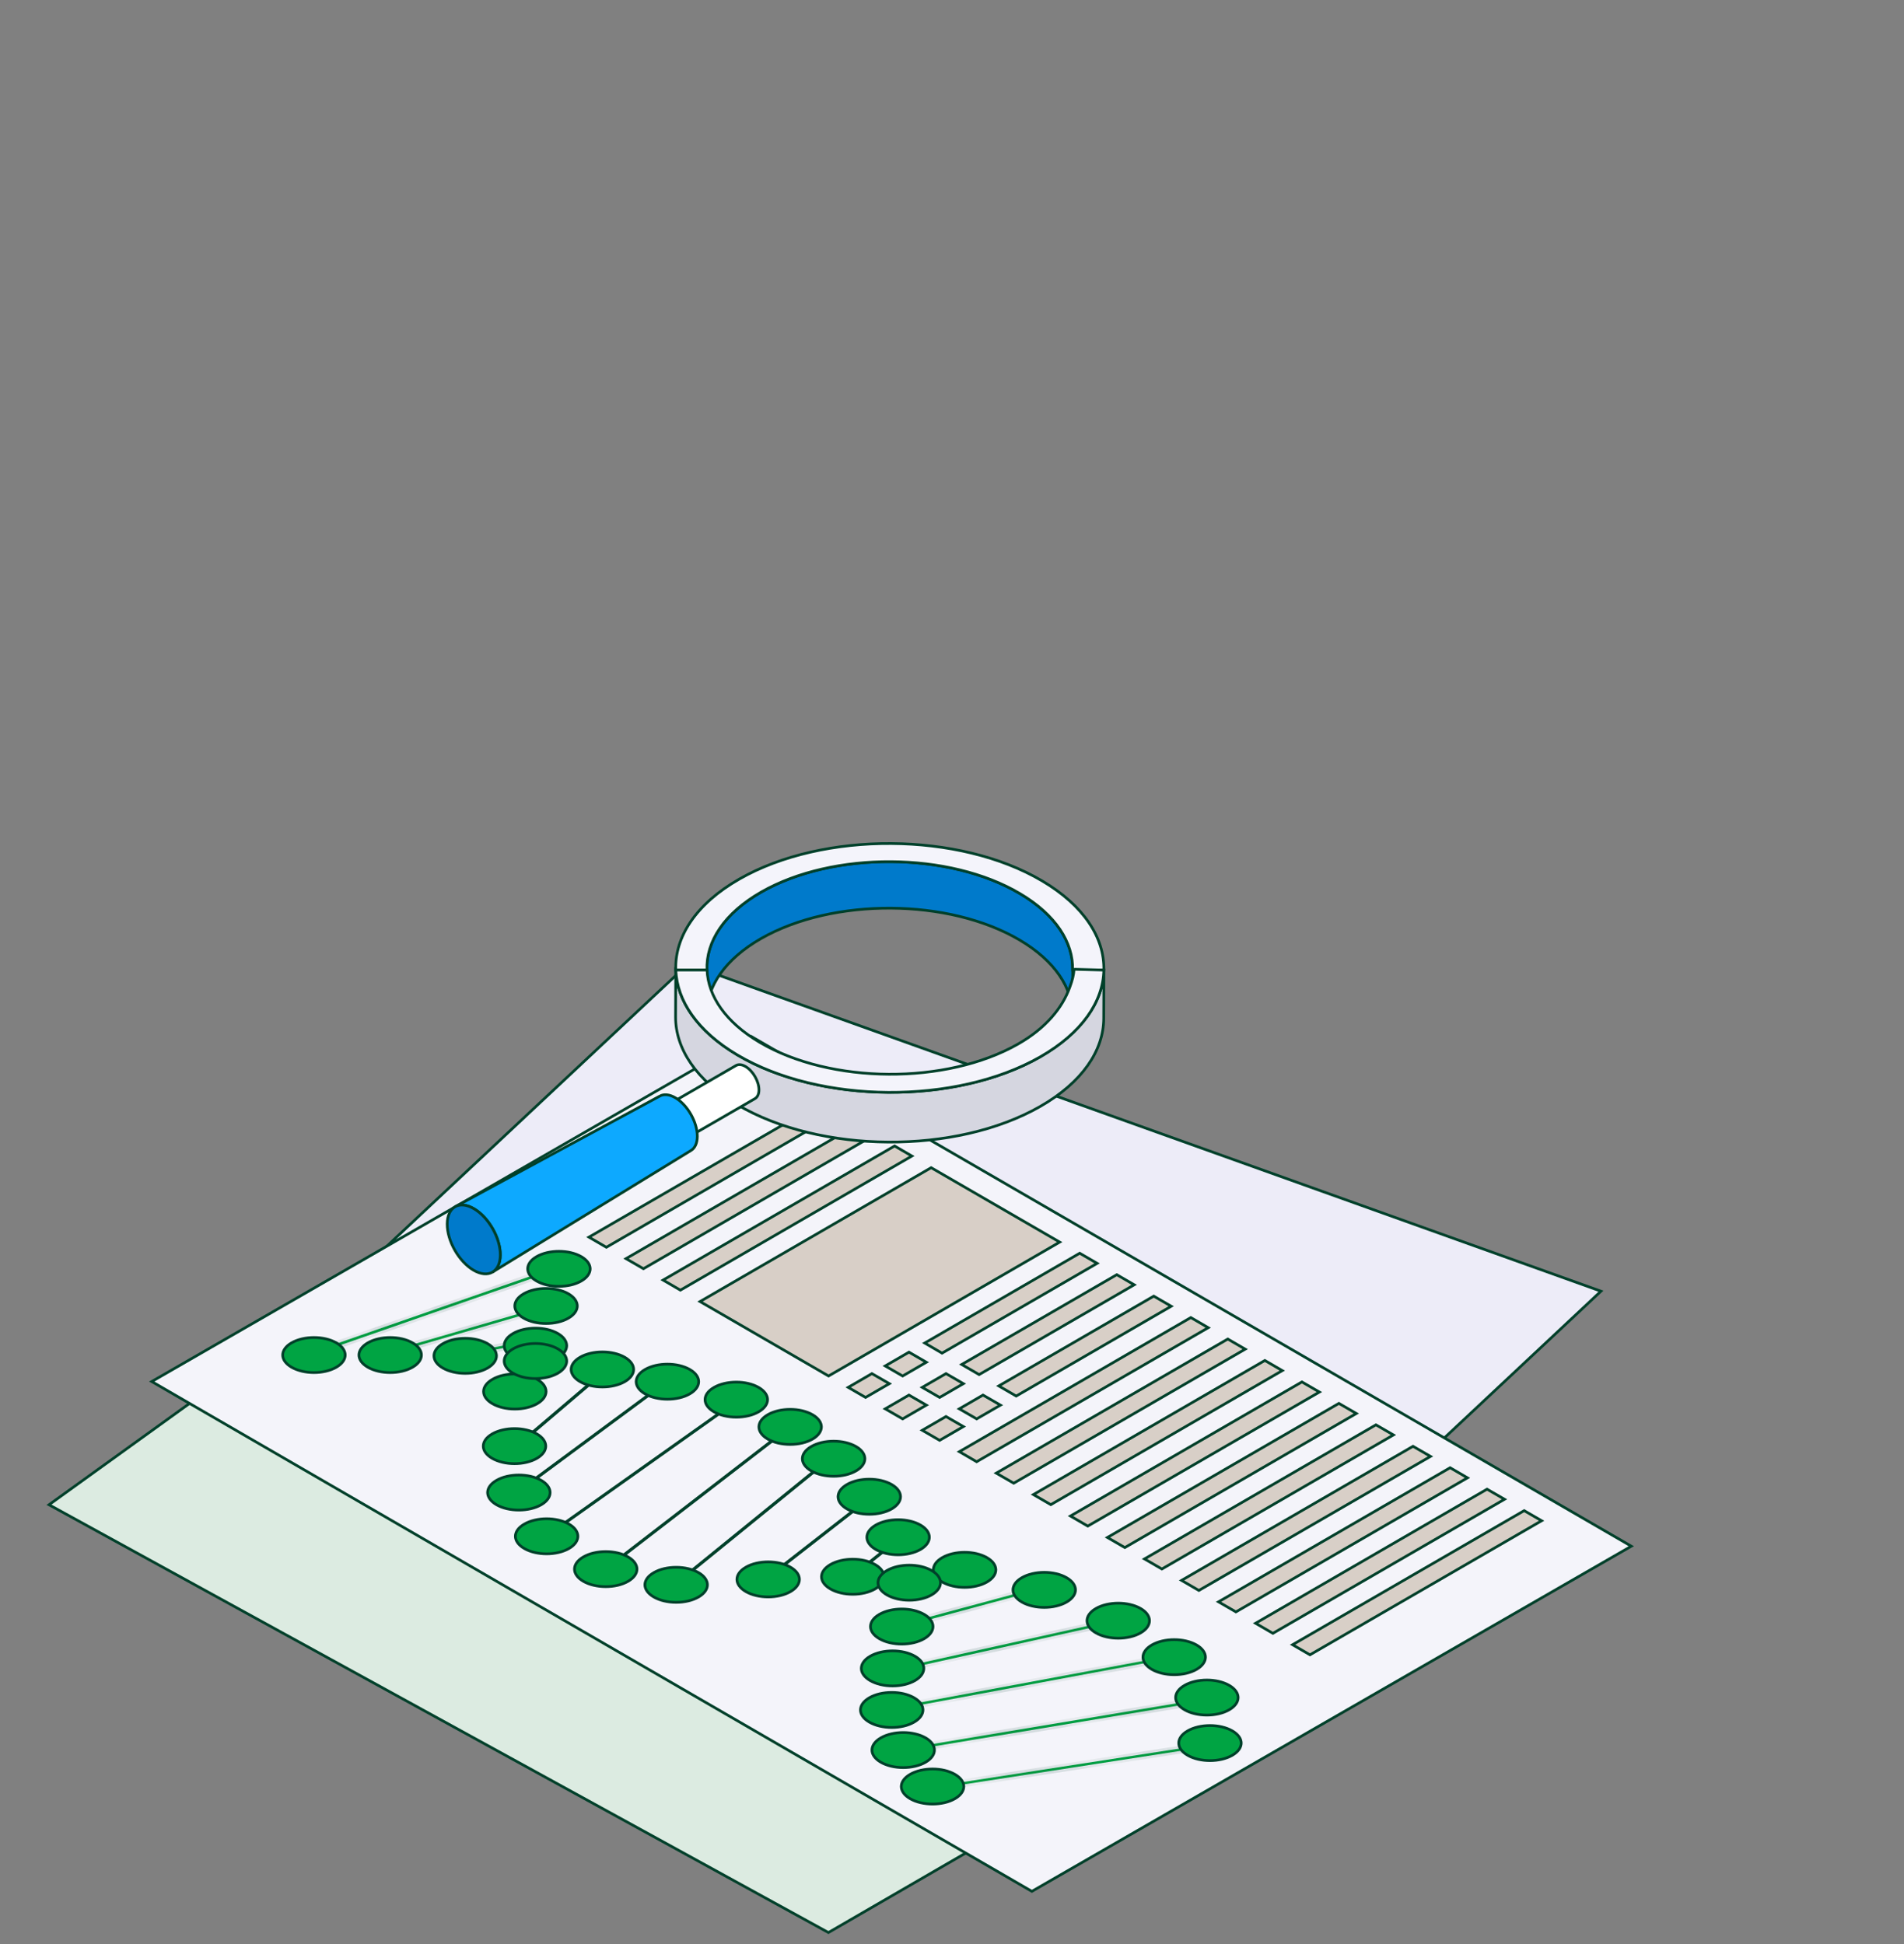 <svg width="94" height="96" viewBox="0 0 94 96" fill="none" xmlns="http://www.w3.org/2000/svg">
<rect x="0" y="0" width="94" height="96" fill="#808080" stroke="none"/>
<path d="M26.088 57.239L66.451 80.624L40.9 95.427L2.419 74.303L26.088 57.239Z" fill="#DCEBE1" stroke="#00402A" stroke-width="0.133"/>
<path d="M33.96 47.61L79.039 63.758L59.293 82.26L14.214 66.112L33.96 47.61Z" fill="#EDECF8" stroke="#00402A" stroke-width="0.133"/>
<path d="M80.537 76.35L50.943 93.393L7.491 68.219L37.088 51.178L80.537 76.35Z" fill="#F4F4FA" stroke="#00402A" stroke-width="0.133"/>
<mask id="path-4-inside-1_209_49675" fill="white">
<path d="M60.026 86.186L45.828 88.384L45.774 88.27L59.972 86.072L60.026 86.186Z"/>
</mask>
<path d="M60.026 86.186L45.828 88.384L45.774 88.27L59.972 86.072L60.026 86.186Z" fill="#00A443"/>
<path d="M60.026 86.186L60.047 86.318L60.224 86.29L60.146 86.129L60.026 86.186ZM45.828 88.384L45.708 88.441L45.751 88.531L45.849 88.515L45.828 88.384ZM45.774 88.27L45.754 88.138L45.577 88.165L45.654 88.327L45.774 88.27ZM59.972 86.072L60.092 86.015L60.05 85.925L59.952 85.941L59.972 86.072ZM60.006 86.054L45.808 88.252L45.849 88.515L60.047 86.318L60.006 86.054ZM45.949 88.326L45.894 88.212L45.654 88.327L45.708 88.441L45.949 88.326ZM45.794 88.401L59.992 86.204L59.952 85.941L45.754 88.138L45.794 88.401ZM59.852 86.13L59.906 86.243L60.146 86.129L60.092 86.015L59.852 86.13Z" fill="#00402A" mask="url(#path-4-inside-1_209_49675)"/>
<mask id="path-6-inside-2_209_49675" fill="white">
<path d="M59.868 83.937L44.489 86.503L44.432 86.386L59.811 83.82L59.868 83.937Z"/>
</mask>
<path d="M59.868 83.937L44.489 86.503L44.432 86.386L59.811 83.82L59.868 83.937Z" fill="#00A443"/>
<path d="M59.868 83.937L59.89 84.068L60.066 84.039L59.988 83.878L59.868 83.937ZM44.489 86.503L44.369 86.561L44.413 86.651L44.511 86.634L44.489 86.503ZM44.432 86.386L44.41 86.255L44.234 86.284L44.312 86.445L44.432 86.386ZM59.811 83.82L59.931 83.762L59.888 83.672L59.789 83.689L59.811 83.82ZM59.846 83.805L44.467 86.371L44.511 86.634L59.89 84.068L59.846 83.805ZM44.609 86.444L44.552 86.328L44.312 86.445L44.369 86.561L44.609 86.444ZM44.454 86.518L59.833 83.952L59.789 83.689L44.41 86.255L44.454 86.518ZM59.692 83.879L59.748 83.995L59.988 83.878L59.931 83.762L59.692 83.879Z" fill="#00402A" mask="url(#path-6-inside-2_209_49675)"/>
<mask id="path-8-inside-3_209_49675" fill="white">
<path d="M57.964 81.856L43.766 84.501L43.702 84.387L57.9 81.742L57.964 81.856Z"/>
</mask>
<path d="M57.964 81.856L43.766 84.501L43.702 84.387L57.9 81.742L57.964 81.856Z" fill="#00A443"/>
<path d="M57.964 81.856L57.989 81.987L58.172 81.952L58.08 81.79L57.964 81.856ZM43.766 84.501L43.65 84.566L43.697 84.649L43.791 84.632L43.766 84.501ZM43.702 84.387L43.678 84.256L43.495 84.29L43.586 84.453L43.702 84.387ZM57.9 81.742L58.016 81.676L57.969 81.593L57.876 81.611L57.9 81.742ZM57.94 81.725L43.742 84.37L43.791 84.632L57.989 81.987L57.94 81.725ZM43.882 84.436L43.818 84.322L43.586 84.453L43.65 84.566L43.882 84.436ZM43.727 84.518L57.925 81.873L57.876 81.611L43.678 84.256L43.727 84.518ZM57.784 81.807L57.848 81.921L58.08 81.79L58.016 81.676L57.784 81.807Z" fill="#00402A" mask="url(#path-8-inside-3_209_49675)"/>
<mask id="path-10-inside-4_209_49675" fill="white">
<path d="M55.38 80.04L44.18 82.527L44.106 82.415L55.306 79.928L55.38 80.04Z"/>
</mask>
<path d="M55.38 80.04L44.18 82.527L44.106 82.415L55.306 79.928L55.38 80.04Z" fill="#00A443"/>
<path d="M55.38 80.04L55.408 80.17L55.598 80.128L55.49 79.966L55.38 80.04ZM44.18 82.527L44.069 82.6L44.12 82.677L44.209 82.657L44.18 82.527ZM44.106 82.415L44.078 82.285L43.888 82.327L43.995 82.489L44.106 82.415ZM55.306 79.928L55.416 79.855L55.366 79.778L55.277 79.798L55.306 79.928ZM55.351 79.909L44.151 82.397L44.209 82.657L55.408 80.17L55.351 79.909ZM44.291 82.453L44.218 82.341L43.995 82.489L44.069 82.6L44.291 82.453ZM44.135 82.545L55.334 80.058L55.277 79.798L44.078 82.285L44.135 82.545ZM55.194 80.002L55.268 80.113L55.49 79.966L55.416 79.855L55.194 80.002Z" fill="#00402A" mask="url(#path-10-inside-4_209_49675)"/>
<mask id="path-12-inside-5_209_49675" fill="white">
<path d="M51.796 78.379L44.573 80.326L44.486 80.218L51.71 78.27L51.796 78.379Z"/>
</mask>
<path d="M51.796 78.379L44.573 80.326L44.486 80.218L51.71 78.27L51.796 78.379Z" fill="#00A443"/>
<path d="M51.796 78.379L51.831 78.508L52.026 78.455L51.901 78.296L51.796 78.379ZM44.573 80.326L44.468 80.409L44.523 80.478L44.607 80.455L44.573 80.326ZM44.486 80.218L44.452 80.089L44.256 80.142L44.382 80.3L44.486 80.218ZM51.71 78.27L51.814 78.187L51.76 78.118L51.675 78.141L51.71 78.27ZM51.761 78.25L44.538 80.198L44.607 80.455L51.831 78.508L51.761 78.25ZM44.677 80.244L44.591 80.135L44.382 80.3L44.468 80.409L44.677 80.244ZM44.521 80.346L51.745 78.399L51.675 78.141L44.452 80.089L44.521 80.346ZM51.605 78.353L51.692 78.462L51.901 78.296L51.814 78.187L51.605 78.353Z" fill="#00402A" mask="url(#path-12-inside-5_209_49675)"/>
<mask id="path-14-inside-6_209_49675" fill="white">
<path d="M47.813 77.577L44.428 78.302L44.358 78.191L47.742 77.466L47.813 77.577Z"/>
</mask>
<path d="M47.813 77.577L44.428 78.302L44.358 78.191L47.742 77.466L47.813 77.577Z" fill="#00A443"/>
<path d="M47.813 77.577L47.842 77.707L48.03 77.667L47.926 77.505L47.813 77.577ZM44.428 78.302L44.314 78.373L44.364 78.452L44.455 78.433L44.428 78.302ZM44.358 78.191L44.331 78.061L44.145 78.1L44.245 78.261L44.358 78.191ZM47.742 77.466L47.854 77.394L47.804 77.316L47.714 77.335L47.742 77.466ZM47.786 77.447L44.4 78.172L44.455 78.433L47.842 77.707L47.786 77.447ZM44.541 78.232L44.472 78.121L44.245 78.261L44.314 78.373L44.541 78.232ZM44.386 78.321L47.77 77.596L47.714 77.335L44.331 78.061L44.386 78.321ZM47.63 77.538L47.701 77.649L47.926 77.505L47.854 77.394L47.63 77.538Z" fill="#00402A" mask="url(#path-14-inside-6_209_49675)"/>
<path d="M44.324 76.049L42.17 77.77L42.144 77.759L44.297 76.038L44.324 76.049Z" fill="#00A443" stroke="#00402A" stroke-width="0.133"/>
<path d="M42.848 74.06L37.833 77.968L37.807 77.957L42.822 74.049L42.848 74.06Z" fill="#00A443" stroke="#00402A" stroke-width="0.133"/>
<path d="M40.964 72.048L33.289 78.282L33.261 78.271L40.937 72.036L40.964 72.048Z" fill="#00A443" stroke="#00402A" stroke-width="0.133"/>
<path d="M39.052 70.441L29.973 77.441L29.948 77.43L39.028 70.43L39.052 70.441Z" fill="#00A443" stroke="#00402A" stroke-width="0.133"/>
<path d="M26.975 75.865L26.952 75.854L36.323 69.206L36.344 69.215L26.975 75.865Z" fill="#00A443" stroke="#00402A" stroke-width="0.133"/>
<path d="M25.385 73.81L25.361 73.799L32.962 68.179L32.985 68.189L25.385 73.81Z" fill="#00A443" stroke="#00402A" stroke-width="0.133"/>
<path d="M30.062 67.549L25.43 71.492L25.4 71.481L30.033 67.538L30.062 67.549Z" fill="#00A443" stroke="#00402A" stroke-width="0.133"/>
<mask id="path-23-inside-7_209_49675" fill="white">
<path d="M26.888 66.169L23.117 66.906L23.053 66.793L26.824 66.055L26.888 66.169Z"/>
</mask>
<path d="M26.888 66.169L23.117 66.906L23.053 66.793L26.824 66.055L26.888 66.169Z" fill="#00A443"/>
<path d="M26.888 66.169L26.913 66.3L27.094 66.264L27.004 66.104L26.888 66.169ZM23.117 66.906L23.001 66.972L23.048 67.056L23.142 67.037L23.117 66.906ZM23.053 66.793L23.027 66.662L22.846 66.697L22.937 66.858L23.053 66.793ZM26.824 66.055L26.94 65.99L26.892 65.906L26.798 65.924L26.824 66.055ZM26.862 66.038L23.091 66.776L23.142 67.037L26.913 66.3L26.862 66.038ZM23.233 66.841L23.169 66.727L22.937 66.858L23.001 66.972L23.233 66.841ZM23.078 66.923L26.849 66.186L26.798 65.924L23.027 66.662L23.078 66.923ZM26.707 66.121L26.771 66.234L27.004 66.104L26.94 65.99L26.707 66.121Z" fill="#00402A" mask="url(#path-23-inside-7_209_49675)"/>
<mask id="path-25-inside-8_209_49675" fill="white">
<path d="M27.129 64.561L19.565 66.758L19.472 66.652L27.038 64.454L27.129 64.561Z"/>
</mask>
<path d="M27.129 64.561L19.565 66.758L19.472 66.652L27.038 64.454L27.129 64.561Z" fill="#00A443"/>
<path d="M27.129 64.561L27.166 64.689L27.365 64.631L27.23 64.474L27.129 64.561ZM19.565 66.758L19.465 66.846L19.521 66.91L19.603 66.886L19.565 66.758ZM19.472 66.652L19.434 66.524L19.233 66.582L19.372 66.74L19.472 66.652ZM27.038 64.454L27.139 64.367L27.083 64.302L27.001 64.326L27.038 64.454ZM27.092 64.433L19.528 66.63L19.603 66.886L27.166 64.689L27.092 64.433ZM19.665 66.67L19.572 66.564L19.372 66.74L19.465 66.846L19.665 66.67ZM19.509 66.78L27.075 64.582L27.001 64.326L19.434 66.524L19.509 66.78ZM26.937 64.541L27.028 64.647L27.23 64.474L27.139 64.367L26.937 64.541Z" fill="#00402A" mask="url(#path-25-inside-8_209_49675)"/>
<mask id="path-27-inside-9_209_49675" fill="white">
<path d="M27.682 62.635L15.279 66.953L15.173 66.849L27.576 62.534L27.682 62.635Z"/>
</mask>
<path d="M27.682 62.635L15.279 66.953L15.173 66.849L27.576 62.534L27.682 62.635Z" fill="#00A443"/>
<path d="M27.682 62.635L27.726 62.761L27.931 62.689L27.774 62.539L27.682 62.635ZM15.279 66.953L15.186 67.049L15.245 67.106L15.323 67.079L15.279 66.953ZM15.173 66.849L15.13 66.724L14.927 66.794L15.08 66.945L15.173 66.849ZM27.576 62.534L27.668 62.437L27.609 62.381L27.532 62.408L27.576 62.534ZM27.638 62.509L15.236 66.828L15.323 67.079L27.726 62.761L27.638 62.509ZM15.373 66.858L15.267 66.754L15.08 66.945L15.186 67.049L15.373 66.858ZM15.217 66.975L27.62 62.66L27.532 62.408L15.13 66.724L15.217 66.975ZM27.484 62.63L27.59 62.731L27.774 62.539L27.668 62.437L27.484 62.63Z" fill="#00402A" mask="url(#path-27-inside-9_209_49675)"/>
<path d="M60.688 83.223C60.99 83.397 61.126 83.618 61.126 83.824C61.126 84.031 60.99 84.251 60.688 84.426C60.386 84.601 59.986 84.69 59.583 84.69C59.18 84.69 58.78 84.601 58.478 84.426C58.176 84.251 58.04 84.031 58.04 83.824C58.04 83.618 58.176 83.397 58.478 83.223C58.78 83.048 59.18 82.959 59.583 82.959C59.986 82.959 60.386 83.048 60.688 83.223Z" fill="#00A443" stroke="#00402A" stroke-width="0.133"/>
<path d="M59.075 81.228C59.377 81.403 59.513 81.623 59.513 81.83C59.513 82.037 59.377 82.257 59.075 82.432C58.773 82.606 58.373 82.695 57.97 82.695C57.567 82.695 57.167 82.606 56.865 82.432C56.563 82.257 56.427 82.037 56.427 81.83C56.427 81.623 56.563 81.403 56.865 81.228C57.167 81.053 57.567 80.964 57.97 80.964C58.373 80.964 58.773 81.053 59.075 81.228Z" fill="#00A443" stroke="#00402A" stroke-width="0.133"/>
<path d="M52.658 77.905C52.96 78.079 53.096 78.3 53.096 78.507C53.096 78.713 52.96 78.933 52.658 79.108C52.356 79.283 51.956 79.372 51.553 79.372C51.15 79.372 50.75 79.283 50.448 79.108C50.146 78.933 50.01 78.713 50.01 78.507C50.01 78.3 50.146 78.079 50.448 77.905C50.75 77.73 51.15 77.641 51.553 77.641C51.956 77.641 52.356 77.73 52.658 77.905Z" fill="#00A443" stroke="#00402A" stroke-width="0.133"/>
<path d="M43.205 77.256C43.508 77.431 43.644 77.651 43.644 77.858C43.644 78.065 43.508 78.285 43.205 78.46C42.903 78.635 42.504 78.724 42.1 78.724C41.697 78.724 41.298 78.635 40.996 78.46C40.694 78.285 40.557 78.065 40.557 77.858C40.557 77.651 40.694 77.431 40.996 77.256C41.298 77.082 41.697 76.992 42.1 76.992C42.504 76.992 42.903 77.082 43.205 77.256Z" fill="#00A443" stroke="#00402A" stroke-width="0.133"/>
<path d="M39.03 77.388C39.332 77.562 39.468 77.783 39.468 77.989C39.468 78.196 39.332 78.416 39.03 78.591C38.728 78.766 38.328 78.855 37.925 78.855C37.522 78.855 37.122 78.766 36.821 78.591C36.518 78.416 36.382 78.196 36.382 77.989C36.382 77.783 36.518 77.562 36.821 77.388C37.122 77.213 37.522 77.124 37.925 77.124C38.328 77.124 38.728 77.213 39.03 77.388Z" fill="#00A443" stroke="#00402A" stroke-width="0.133"/>
<path d="M34.487 77.655C34.789 77.829 34.925 78.05 34.925 78.257C34.925 78.463 34.789 78.683 34.487 78.858C34.185 79.033 33.785 79.122 33.382 79.122C32.979 79.122 32.579 79.033 32.278 78.858C31.975 78.683 31.839 78.463 31.839 78.257C31.839 78.05 31.975 77.829 32.278 77.655C32.579 77.48 32.979 77.391 33.382 77.391C33.785 77.391 34.185 77.48 34.487 77.655Z" fill="#00A443" stroke="#00402A" stroke-width="0.133"/>
<path d="M31.009 76.88C31.312 77.055 31.448 77.275 31.448 77.482C31.448 77.688 31.312 77.909 31.009 78.083C30.708 78.258 30.308 78.347 29.905 78.347C29.502 78.347 29.102 78.258 28.8 78.083C28.498 77.909 28.362 77.688 28.362 77.482C28.362 77.275 28.498 77.055 28.8 76.88C29.102 76.705 29.502 76.616 29.905 76.616C30.308 76.616 30.708 76.705 31.009 76.88Z" fill="#00A443" stroke="#00402A" stroke-width="0.133"/>
<path d="M28.092 75.259C28.394 75.433 28.53 75.654 28.53 75.861C28.53 76.067 28.394 76.287 28.092 76.462C27.79 76.637 27.39 76.726 26.987 76.726C26.584 76.726 26.184 76.637 25.883 76.462C25.58 76.287 25.444 76.067 25.444 75.861C25.444 75.654 25.58 75.433 25.883 75.259C26.184 75.084 26.584 74.995 26.987 74.995C27.39 74.995 27.79 75.084 28.092 75.259Z" fill="#00A443" stroke="#00402A" stroke-width="0.133"/>
<path d="M26.721 73.099C27.023 73.273 27.159 73.494 27.159 73.7C27.159 73.907 27.023 74.127 26.721 74.302C26.419 74.477 26.019 74.566 25.616 74.566C25.213 74.566 24.813 74.477 24.511 74.302C24.209 74.127 24.073 73.907 24.073 73.7C24.073 73.494 24.209 73.273 24.511 73.099C24.813 72.924 25.213 72.835 25.616 72.835C26.019 72.835 26.419 72.924 26.721 73.099Z" fill="#00A443" stroke="#00402A" stroke-width="0.133"/>
<path d="M26.507 70.807C26.809 70.982 26.945 71.202 26.945 71.409C26.945 71.616 26.809 71.836 26.507 72.011C26.205 72.185 25.805 72.275 25.402 72.275C24.999 72.275 24.599 72.185 24.297 72.011C23.995 71.836 23.859 71.616 23.859 71.409C23.859 71.202 23.995 70.982 24.297 70.807C24.599 70.632 24.999 70.543 25.402 70.543C25.805 70.543 26.205 70.632 26.507 70.807Z" fill="#00A443" stroke="#00402A" stroke-width="0.133"/>
<path d="M26.521 68.11C26.823 68.285 26.96 68.505 26.96 68.712C26.96 68.918 26.823 69.139 26.521 69.313C26.219 69.488 25.82 69.577 25.416 69.577C25.013 69.577 24.614 69.488 24.312 69.313C24.009 69.139 23.873 68.918 23.873 68.712C23.873 68.505 24.009 68.285 24.312 68.11C24.614 67.935 25.013 67.846 25.416 67.846C25.82 67.846 26.219 67.935 26.521 68.11Z" fill="#00A443" stroke="#00402A" stroke-width="0.133"/>
<path d="M27.54 65.846C27.842 66.02 27.978 66.241 27.978 66.448C27.978 66.654 27.842 66.874 27.54 67.049C27.238 67.224 26.838 67.313 26.435 67.313C26.032 67.313 25.632 67.224 25.33 67.049C25.028 66.874 24.892 66.654 24.892 66.448C24.892 66.241 25.028 66.02 25.33 65.846C25.632 65.671 26.032 65.582 26.435 65.582C26.838 65.582 27.238 65.671 27.54 65.846Z" fill="#00A443" stroke="#00402A" stroke-width="0.133"/>
<path d="M28.063 63.886C28.365 64.061 28.501 64.281 28.501 64.487C28.501 64.694 28.365 64.915 28.063 65.089C27.761 65.264 27.361 65.353 26.958 65.353C26.555 65.353 26.155 65.264 25.853 65.089C25.551 64.915 25.415 64.694 25.415 64.487C25.415 64.281 25.551 64.061 25.853 63.886C26.155 63.711 26.555 63.622 26.958 63.622C27.361 63.622 27.761 63.711 28.063 63.886Z" fill="#00A443" stroke="#00402A" stroke-width="0.133"/>
<path d="M28.699 62.052C29.001 62.227 29.137 62.447 29.137 62.654C29.137 62.86 29.001 63.081 28.699 63.255C28.397 63.43 27.997 63.519 27.594 63.519C27.191 63.519 26.791 63.43 26.489 63.255C26.187 63.081 26.051 62.86 26.051 62.654C26.051 62.447 26.187 62.227 26.489 62.052C26.791 61.877 27.191 61.788 27.594 61.788C27.997 61.788 28.397 61.877 28.699 62.052Z" fill="#00A443" stroke="#00402A" stroke-width="0.133"/>
<path d="M56.313 79.427C56.615 79.602 56.751 79.822 56.751 80.028C56.751 80.235 56.615 80.456 56.313 80.63C56.011 80.805 55.611 80.894 55.208 80.894C54.805 80.894 54.405 80.805 54.103 80.63C53.801 80.456 53.665 80.235 53.665 80.028C53.665 79.822 53.801 79.602 54.103 79.427C54.405 79.252 54.805 79.163 55.208 79.163C55.611 79.163 56.011 79.252 56.313 79.427Z" fill="#00A443" stroke="#00402A" stroke-width="0.133"/>
<path d="M60.841 85.47C61.143 85.644 61.279 85.865 61.279 86.072C61.279 86.278 61.143 86.499 60.841 86.673C60.539 86.848 60.139 86.937 59.736 86.937C59.333 86.937 58.933 86.848 58.632 86.673C58.329 86.499 58.193 86.278 58.193 86.072C58.193 85.865 58.329 85.644 58.632 85.47C58.933 85.295 59.333 85.206 59.736 85.206C60.139 85.206 60.539 85.295 60.841 85.47Z" fill="#00A443" stroke="#00402A" stroke-width="0.133"/>
<path d="M48.727 76.915C49.029 77.089 49.165 77.31 49.165 77.516C49.165 77.723 49.029 77.943 48.727 78.118C48.425 78.293 48.025 78.382 47.622 78.382C47.219 78.382 46.819 78.293 46.517 78.118C46.215 77.943 46.079 77.723 46.079 77.516C46.079 77.31 46.215 77.089 46.517 76.915C46.819 76.74 47.219 76.651 47.622 76.651C48.025 76.651 48.425 76.74 48.727 76.915Z" fill="#00A443" stroke="#00402A" stroke-width="0.133"/>
<path d="M47.144 87.615C47.446 87.79 47.582 88.01 47.582 88.216C47.582 88.423 47.446 88.644 47.144 88.818C46.842 88.993 46.442 89.082 46.039 89.082C45.636 89.082 45.236 88.993 44.934 88.818C44.632 88.644 44.496 88.423 44.496 88.216C44.496 88.01 44.632 87.79 44.934 87.615C45.236 87.44 45.636 87.351 46.039 87.351C46.442 87.351 46.842 87.44 47.144 87.615Z" fill="#00A443" stroke="#00402A" stroke-width="0.133"/>
<path d="M45.696 85.813C45.998 85.988 46.134 86.209 46.134 86.415C46.134 86.622 45.998 86.842 45.696 87.017C45.394 87.192 44.995 87.281 44.591 87.281C44.188 87.281 43.788 87.192 43.486 87.017C43.184 86.842 43.048 86.622 43.048 86.415C43.048 86.209 43.184 85.988 43.486 85.813C43.788 85.639 44.188 85.55 44.591 85.55C44.995 85.55 45.394 85.639 45.696 85.813Z" fill="#00A443" stroke="#00402A" stroke-width="0.133"/>
<path d="M45.129 83.834C45.431 84.009 45.567 84.229 45.567 84.436C45.567 84.642 45.431 84.863 45.129 85.037C44.827 85.212 44.427 85.301 44.024 85.301C43.621 85.301 43.221 85.212 42.919 85.037C42.617 84.863 42.481 84.642 42.481 84.436C42.481 84.229 42.617 84.009 42.919 83.834C43.221 83.659 43.621 83.57 44.024 83.57C44.427 83.57 44.827 83.659 45.129 83.834Z" fill="#00A443" stroke="#00402A" stroke-width="0.133"/>
<path d="M45.171 81.782C45.473 81.957 45.609 82.177 45.609 82.384C45.609 82.591 45.473 82.811 45.171 82.986C44.869 83.16 44.469 83.25 44.066 83.25C43.663 83.25 43.263 83.16 42.961 82.986C42.659 82.811 42.523 82.591 42.523 82.384C42.523 82.177 42.659 81.957 42.961 81.782C43.263 81.608 43.663 81.518 44.066 81.518C44.469 81.518 44.869 81.608 45.171 81.782Z" fill="#00A443" stroke="#00402A" stroke-width="0.133"/>
<path d="M45.624 79.715C45.926 79.89 46.063 80.11 46.063 80.317C46.063 80.524 45.926 80.744 45.624 80.919C45.322 81.094 44.923 81.183 44.52 81.183C44.116 81.183 43.717 81.094 43.415 80.919C43.112 80.744 42.976 80.524 42.976 80.317C42.976 80.11 43.112 79.89 43.415 79.715C43.717 79.541 44.116 79.451 44.52 79.451C44.923 79.451 45.322 79.541 45.624 79.715Z" fill="#00A443" stroke="#00402A" stroke-width="0.133"/>
<path d="M45.994 77.551C46.297 77.725 46.433 77.946 46.433 78.153C46.433 78.359 46.297 78.579 45.994 78.754C45.693 78.929 45.293 79.018 44.89 79.018C44.486 79.018 44.087 78.929 43.785 78.754C43.483 78.579 43.346 78.359 43.346 78.153C43.346 77.946 43.483 77.725 43.785 77.551C44.087 77.376 44.486 77.287 44.89 77.287C45.293 77.287 45.693 77.376 45.994 77.551Z" fill="#00A443" stroke="#00402A" stroke-width="0.133"/>
<path d="M45.445 75.306C45.747 75.481 45.883 75.701 45.883 75.908C45.883 76.115 45.747 76.335 45.445 76.51C45.143 76.684 44.743 76.774 44.34 76.774C43.937 76.774 43.537 76.684 43.235 76.51C42.933 76.335 42.797 76.115 42.797 75.908C42.797 75.701 42.933 75.481 43.235 75.306C43.537 75.132 43.937 75.042 44.34 75.042C44.743 75.042 45.143 75.132 45.445 75.306Z" fill="#00A443" stroke="#00402A" stroke-width="0.133"/>
<path d="M44.022 73.304C44.324 73.479 44.46 73.699 44.46 73.906C44.46 74.113 44.324 74.333 44.022 74.508C43.72 74.682 43.32 74.772 42.917 74.772C42.514 74.772 42.114 74.682 41.812 74.508C41.51 74.333 41.374 74.113 41.374 73.906C41.374 73.699 41.51 73.479 41.812 73.304C42.114 73.129 42.514 73.04 42.917 73.04C43.32 73.04 43.72 73.129 44.022 73.304Z" fill="#00A443" stroke="#00402A" stroke-width="0.133"/>
<path d="M42.261 71.428C42.563 71.603 42.699 71.823 42.699 72.03C42.699 72.237 42.563 72.457 42.261 72.632C41.959 72.806 41.559 72.896 41.156 72.896C40.752 72.896 40.353 72.806 40.051 72.632C39.749 72.457 39.612 72.237 39.612 72.03C39.612 71.823 39.749 71.603 40.051 71.428C40.353 71.254 40.752 71.164 41.156 71.164C41.559 71.164 41.959 71.254 42.261 71.428Z" fill="#00A443" stroke="#00402A" stroke-width="0.133"/>
<path d="M40.115 69.857C40.417 70.032 40.553 70.252 40.553 70.459C40.553 70.665 40.417 70.886 40.115 71.061C39.813 71.235 39.413 71.324 39.01 71.324C38.607 71.324 38.207 71.235 37.905 71.061C37.603 70.886 37.467 70.665 37.467 70.459C37.467 70.252 37.603 70.032 37.905 69.857C38.207 69.682 38.607 69.593 39.01 69.593C39.413 69.593 39.813 69.682 40.115 69.857Z" fill="#00A443" stroke="#00402A" stroke-width="0.133"/>
<path d="M34.055 67.624C34.358 67.799 34.494 68.019 34.494 68.226C34.494 68.433 34.358 68.653 34.055 68.828C33.754 69.003 33.354 69.092 32.951 69.092C32.547 69.092 32.148 69.003 31.846 68.828C31.544 68.653 31.407 68.433 31.407 68.226C31.407 68.019 31.544 67.799 31.846 67.624C32.148 67.45 32.547 67.361 32.951 67.361C33.354 67.361 33.754 67.45 34.055 67.624Z" fill="#00A443" stroke="#00402A" stroke-width="0.133"/>
<path d="M37.456 68.511C37.758 68.686 37.895 68.906 37.895 69.112C37.895 69.319 37.758 69.54 37.456 69.714C37.154 69.889 36.755 69.978 36.352 69.978C35.948 69.978 35.549 69.889 35.247 69.714C34.944 69.54 34.808 69.319 34.808 69.112C34.808 68.906 34.944 68.686 35.247 68.511C35.549 68.336 35.948 68.247 36.352 68.247C36.755 68.247 37.154 68.336 37.456 68.511Z" fill="#00A443" stroke="#00402A" stroke-width="0.133"/>
<path d="M30.845 67.021C31.147 67.196 31.283 67.416 31.283 67.623C31.283 67.829 31.147 68.05 30.845 68.225C30.543 68.399 30.143 68.488 29.74 68.488C29.337 68.488 28.937 68.399 28.635 68.225C28.333 68.05 28.197 67.829 28.197 67.623C28.197 67.416 28.333 67.196 28.635 67.021C28.937 66.846 29.337 66.757 29.74 66.757C30.143 66.757 30.543 66.846 30.845 67.021Z" fill="#00A443" stroke="#00402A" stroke-width="0.133"/>
<path d="M27.54 66.605C27.842 66.78 27.978 67.001 27.978 67.207C27.978 67.414 27.842 67.634 27.54 67.809C27.238 67.984 26.838 68.073 26.435 68.073C26.032 68.073 25.632 67.984 25.33 67.809C25.028 67.634 24.892 67.414 24.892 67.207C24.892 67.001 25.028 66.78 25.33 66.605C25.632 66.431 26.032 66.341 26.435 66.341C26.838 66.341 27.238 66.431 27.54 66.605Z" fill="#00A443" stroke="#00402A" stroke-width="0.133"/>
<path d="M24.073 66.348C24.375 66.523 24.511 66.743 24.511 66.95C24.511 67.157 24.375 67.377 24.073 67.552C23.771 67.726 23.371 67.816 22.968 67.816C22.564 67.816 22.165 67.726 21.863 67.552C21.561 67.377 21.425 67.157 21.425 66.95C21.425 66.743 21.561 66.523 21.863 66.348C22.165 66.174 22.564 66.084 22.968 66.084C23.371 66.084 23.771 66.174 24.073 66.348Z" fill="#00A443" stroke="#00402A" stroke-width="0.133"/>
<path d="M20.368 66.308C20.671 66.483 20.807 66.704 20.807 66.91C20.807 67.117 20.671 67.337 20.368 67.512C20.067 67.687 19.667 67.776 19.264 67.776C18.86 67.776 18.461 67.687 18.159 67.512C17.857 67.337 17.721 67.117 17.721 66.91C17.721 66.704 17.857 66.483 18.159 66.308C18.461 66.134 18.86 66.045 19.264 66.045C19.667 66.045 20.067 66.134 20.368 66.308Z" fill="#00A443" stroke="#00402A" stroke-width="0.133"/>
<path d="M16.605 66.308C16.907 66.483 17.043 66.704 17.043 66.91C17.043 67.117 16.907 67.337 16.605 67.512C16.303 67.687 15.903 67.776 15.5 67.776C15.097 67.776 14.697 67.687 14.395 67.512C14.093 67.337 13.957 67.117 13.957 66.91C13.957 66.704 14.093 66.483 14.395 66.308C14.697 66.134 15.097 66.045 15.5 66.045C15.903 66.045 16.303 66.134 16.605 66.308Z" fill="#00A443" stroke="#00402A" stroke-width="0.133"/>
<path d="M40.504 54.47L41.364 54.967L29.936 61.589L29.075 61.089L40.504 54.47Z" fill="#D8CFC7" stroke="#00402A" stroke-width="0.133"/>
<path d="M42.334 55.529L43.197 56.026L31.766 62.648L30.905 62.15L42.334 55.529Z" fill="#D8CFC7" stroke="#00402A" stroke-width="0.133"/>
<path d="M44.166 56.587L45.02 57.084L33.591 63.706L32.735 63.209L44.166 56.587Z" fill="#D8CFC7" stroke="#00402A" stroke-width="0.133"/>
<path d="M53.305 61.883L54.166 62.383L46.509 66.817L45.652 66.318L53.305 61.883Z" fill="#D8CFC7" stroke="#00402A" stroke-width="0.133"/>
<path d="M55.135 62.943L55.996 63.442L48.339 67.876L47.478 67.377L55.135 62.943Z" fill="#D8CFC7" stroke="#00402A" stroke-width="0.133"/>
<path d="M56.961 64.002L57.822 64.501L50.169 68.936L49.308 68.436L56.961 64.002Z" fill="#D8CFC7" stroke="#00402A" stroke-width="0.133"/>
<path d="M43.046 67.827L43.907 68.324L42.733 69.004L41.875 68.507L43.046 67.827Z" fill="#D8CFC7" stroke="#00402A" stroke-width="0.133"/>
<path d="M44.876 68.887L45.734 69.384L44.563 70.064L43.702 69.567L44.876 68.887Z" fill="#D8CFC7" stroke="#00402A" stroke-width="0.133"/>
<path d="M46.704 69.946L47.562 70.443L46.39 71.123L45.53 70.626L46.704 69.946Z" fill="#D8CFC7" stroke="#00402A" stroke-width="0.133"/>
<path d="M44.876 66.768L45.734 67.266L44.563 67.946L43.702 67.449L44.876 66.768Z" fill="#D8CFC7" stroke="#00402A" stroke-width="0.133"/>
<path d="M46.704 67.827L47.562 68.324L46.39 69.004L45.53 68.507L46.704 67.827Z" fill="#D8CFC7" stroke="#00402A" stroke-width="0.133"/>
<path d="M48.531 68.887L49.392 69.384L48.218 70.064L47.359 69.567L48.531 68.887Z" fill="#D8CFC7" stroke="#00402A" stroke-width="0.133"/>
<path d="M58.791 65.06L59.651 65.56L48.216 72.179L47.362 71.682L58.791 65.06Z" fill="#D8CFC7" stroke="#00402A" stroke-width="0.133"/>
<path d="M60.615 66.12L61.476 66.62L50.047 73.239L49.184 72.742L60.615 66.12Z" fill="#D8CFC7" stroke="#00402A" stroke-width="0.133"/>
<path d="M62.445 67.179L63.306 67.679L51.878 74.298L51.017 73.801L62.445 67.179Z" fill="#D8CFC7" stroke="#00402A" stroke-width="0.133"/>
<path d="M64.275 68.238L65.139 68.738L53.703 75.357L52.847 74.86L64.275 68.238Z" fill="#D8CFC7" stroke="#00402A" stroke-width="0.133"/>
<path d="M66.101 69.298L66.962 69.797L55.533 76.417L54.672 75.919L66.101 69.298Z" fill="#D8CFC7" stroke="#00402A" stroke-width="0.133"/>
<path d="M67.93 70.357L68.793 70.856L57.362 77.476L56.502 76.978L67.93 70.357Z" fill="#D8CFC7" stroke="#00402A" stroke-width="0.133"/>
<path d="M69.76 71.416L70.624 71.916L59.188 78.535L58.332 78.038L69.76 71.416Z" fill="#D8CFC7" stroke="#00402A" stroke-width="0.133"/>
<path d="M71.592 72.475L72.449 72.974L61.017 79.594L60.157 79.097L71.592 72.475Z" fill="#D8CFC7" stroke="#00402A" stroke-width="0.133"/>
<path d="M73.415 73.534L74.278 74.033L62.843 80.652L61.986 80.155L73.415 73.534Z" fill="#D8CFC7" stroke="#00402A" stroke-width="0.133"/>
<path d="M75.248 74.594L76.109 75.093L64.673 81.713L63.812 81.215L75.248 74.594Z" fill="#D8CFC7" stroke="#00402A" stroke-width="0.133"/>
<path d="M45.971 57.659L52.317 61.334L40.906 67.945L34.56 64.269L45.971 57.659Z" fill="#D8CFC7" stroke="#00402A" stroke-width="0.133"/>
<path d="M34.9 47.765L34.89 50.062C34.895 48.71 35.793 47.362 37.578 46.342C41.13 44.316 46.846 44.35 50.346 46.421C52.087 47.451 52.953 48.79 52.948 50.123L52.958 47.827C52.962 46.493 52.097 45.154 50.356 44.125C46.854 42.054 41.139 42.017 37.588 44.046C35.803 45.065 34.905 46.414 34.9 47.765Z" fill="#007ACB" stroke="#00402A" stroke-width="0.133"/>
<mask id="mask0_209_49675" style="mask-type:luminance" maskUnits="SpaceOnUse" x="34" y="42" width="20" height="9">
<path d="M34.9 47.765L34.89 50.062C34.895 48.71 35.793 47.362 37.578 46.342C41.13 44.316 46.846 44.35 50.346 46.421C52.087 47.451 52.953 48.79 52.948 50.123L52.958 47.827C52.962 46.493 52.097 45.154 50.356 44.125C46.854 42.054 41.139 42.017 37.588 44.046C35.803 45.065 34.905 46.414 34.9 47.765Z" fill="white" stroke="white" stroke-width="0.133"/>
</mask>
<g mask="url(#mask0_209_49675)">
<path d="M34.9 47.765L34.89 50.062C34.895 48.71 35.793 47.362 37.578 46.342C41.13 44.316 46.846 44.35 50.346 46.421C52.087 47.451 52.953 48.79 52.948 50.123L52.958 47.827C52.962 46.493 52.097 45.154 50.356 44.125C46.854 42.054 41.139 42.017 37.588 44.046C35.803 45.065 34.905 46.414 34.9 47.765Z" fill="#D8CFC7" stroke="#00402A" stroke-width="0.133"/>
</g>
<path d="M51.352 52.187C47.196 54.56 40.503 54.516 36.404 52.09C34.367 50.885 33.356 49.319 33.361 47.757L33.353 50.215C33.349 51.776 34.362 53.343 36.397 54.548C40.496 56.973 47.189 57.015 51.344 54.642C53.436 53.449 54.486 51.87 54.491 50.286L54.499 47.829C54.494 49.413 53.443 50.989 51.352 52.184V52.187Z" fill="#D5D6E0" stroke="#00402A" stroke-width="0.133"/>
<path d="M37.588 44.045C41.139 42.019 46.856 42.053 50.355 44.125C52.126 45.171 52.989 46.54 52.955 47.898H54.496C54.53 46.315 53.519 44.721 51.453 43.499C47.354 41.074 40.66 41.031 36.505 43.405C34.352 44.635 33.306 46.27 33.363 47.898H34.904C34.848 46.503 35.743 45.1 37.588 44.045Z" fill="#F4F4FB" stroke="#00402A" stroke-width="0.133"/>
<path d="M36.335 52.615C36.456 52.546 36.624 52.556 36.809 52.665C37.176 52.88 37.472 53.397 37.47 53.82C37.47 54.031 37.393 54.179 37.275 54.248L32.15 57.213C32.271 57.144 32.345 56.995 32.345 56.785C32.347 56.362 32.051 55.842 31.684 55.629C31.499 55.52 31.331 55.511 31.21 55.58L36.335 52.615Z" fill="white" stroke="#00402A" stroke-width="0.133"/>
<path d="M31.686 55.627C32.054 55.842 32.35 56.359 32.347 56.782C32.345 57.208 32.044 57.376 31.677 57.164C31.309 56.948 31.013 56.431 31.016 56.005C31.018 55.582 31.319 55.412 31.686 55.627Z" fill="#007ACB" stroke="#00402A" stroke-width="0.133"/>
<path d="M32.567 54.127C32.767 54.014 33.043 54.031 33.346 54.209C33.948 54.563 34.431 55.417 34.426 56.115C34.424 56.461 34.301 56.704 34.103 56.817L24.31 62.818C24.547 62.682 24.695 62.39 24.7 61.974C24.707 61.138 24.128 60.114 23.402 59.688C23.038 59.473 22.707 59.453 22.468 59.589L32.569 54.127H32.567Z" fill="#0DA9FF" stroke="#00402A" stroke-width="0.133"/>
<path d="M23.402 59.688C24.125 60.114 24.707 61.136 24.7 61.974C24.692 62.811 24.101 63.145 23.375 62.719C22.653 62.294 22.071 61.272 22.078 60.433C22.086 59.596 22.677 59.262 23.402 59.688Z" fill="#007ACB" stroke="#00402A" stroke-width="0.133"/>
<path d="M53.021 47.859C53.014 48.148 52.935 48.423 52.809 48.765C52.442 49.772 51.64 50.764 50.269 51.549C46.72 53.575 41.004 53.538 37.502 51.467C35.82 50.472 34.959 49.19 34.907 47.898H33.366C33.42 49.413 34.429 50.922 36.404 52.093C40.503 54.518 47.196 54.56 51.352 52.19C53.413 51.012 54.464 49.46 54.496 47.901L53.021 47.861V47.859Z" fill="#F4F4FB" stroke="#00402A" stroke-width="0.133"/>
</svg>
